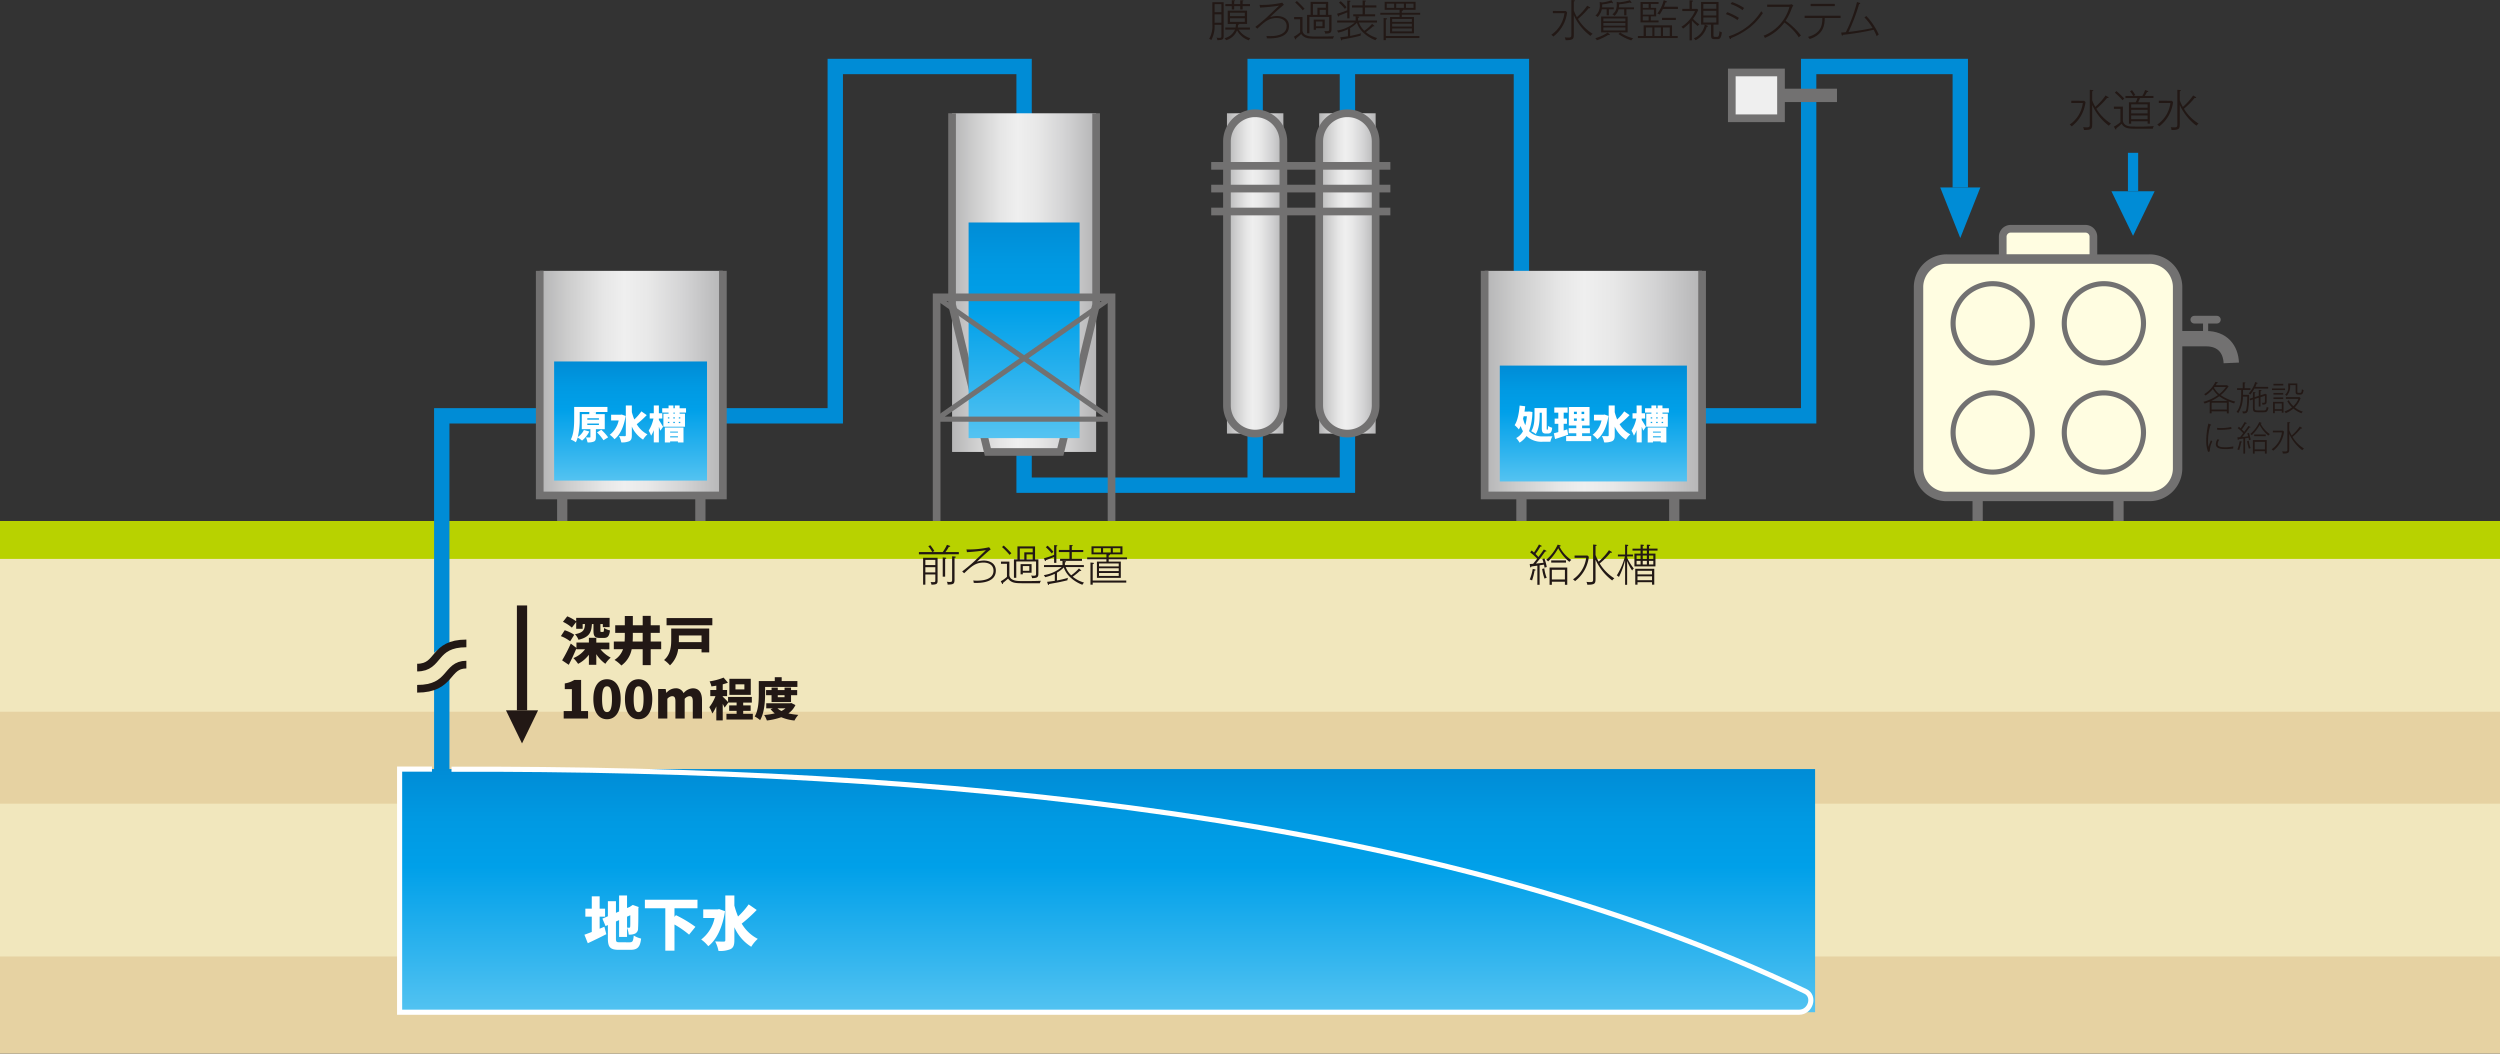 <svg xmlns="http://www.w3.org/2000/svg" xmlns:xlink="http://www.w3.org/1999/xlink" viewBox="0 0 840 354"><rect x="0" y="0" width="840" height="354" fill="#333333" stroke="none"/><defs><style>.cls-1,.cls-10,.cls-15,.cls-24,.cls-27,.cls-28,.cls-29,.cls-39,.cls-40,.cls-5,.cls-6,.cls-7,.cls-9{fill:none;}.cls-2{fill:#b8d200;}.cls-3{fill:#e6d2a2;}.cls-4{fill:#f1e7bd;}.cls-15,.cls-39,.cls-40,.cls-5,.cls-6,.cls-7,.cls-9{stroke:#727171;}.cls-10,.cls-15,.cls-24,.cls-27,.cls-28,.cls-29,.cls-39,.cls-5,.cls-6,.cls-7,.cls-9{stroke-miterlimit:10;}.cls-10,.cls-5{stroke-width:5.16px;}.cls-6{stroke-linecap:round;}.cls-27,.cls-6,.cls-9{stroke-width:2.58px;}.cls-24,.cls-40,.cls-7{stroke-width:1.72px;}.cls-8{fill:#fffde1;}.cls-10,.cls-29{stroke:#008cd6;}.cls-11{clip-path:url(#clip-path);}.cls-12{fill:url(#名称未設定グラデーション);}.cls-13{clip-path:url(#clip-path-2);}.cls-14{fill:url(#名称未設定グラデーション_2);}.cls-15{stroke-width:3.162px;}.cls-16{clip-path:url(#clip-path-3);}.cls-17{fill:url(#名称未設定グラデーション-2);}.cls-18{clip-path:url(#clip-path-4);}.cls-19{fill:url(#名称未設定グラデーション_2-2);}.cls-20{fill:#008cd6;}.cls-21{fill:#727171;}.cls-22{clip-path:url(#clip-path-5);}.cls-23{fill:url(#名称未設定グラデーション_2-3);}.cls-24{stroke:#fff;}.cls-25{fill:#221815;}.cls-26{fill:#fff;}.cls-27,.cls-28{stroke:#221815;}.cls-28,.cls-29,.cls-39{stroke-width:3.44px;}.cls-30{clip-path:url(#clip-path-6);}.cls-31{fill:url(#名称未設定グラデーション-3);}.cls-32{clip-path:url(#clip-path-7);}.cls-33{fill:url(#名称未設定グラデーション_2-4);}.cls-34{clip-path:url(#clip-path-8);}.cls-35{fill:url(#名称未設定グラデーション-4);}.cls-36{clip-path:url(#clip-path-9);}.cls-37{fill:url(#名称未設定グラデーション-5);}.cls-38{fill:#efefef;}.cls-40{stroke-linejoin:round;}</style><clipPath id="clip-path"><path class="cls-1" d="M181.351 91.008h61.536v75.466h-61.536z"/></clipPath><linearGradient id="名称未設定グラデーション" x1="714.381" y1="-597.983" x2="715.648" y2="-597.983" gradientTransform="matrix(48.576 0 0 -48.576 -34520.212 -28918.702)" gradientUnits="userSpaceOnUse"><stop offset="0" stop-color="#b5b5b6"/><stop offset=".148" stop-color="#cdcdcd"/><stop offset=".339" stop-color="#e6e6e6"/><stop offset=".456" stop-color="#efefef"/><stop offset=".587" stop-color="#e8e8e8"/><stop offset=".783" stop-color="#d3d3d4"/><stop offset="1" stop-color="#b5b5b6"/></linearGradient><clipPath id="clip-path-2"><path class="cls-1" d="M186.185 121.454h51.37v40.029h-51.37z"/></clipPath><linearGradient id="名称未設定グラデーション_2" x1="772.805" y1="-607.017" x2="774.071" y2="-607.017" gradientTransform="matrix(0 31.612 31.612 0 19400.653 -24308.143)" gradientUnits="userSpaceOnUse"><stop offset="0" stop-color="#008cd6"/><stop offset=".198" stop-color="#0099e2"/><stop offset=".4" stop-color="#00a0e9"/><stop offset=".755" stop-color="#30b4ee"/><stop offset="1" stop-color="#54c3f1"/></linearGradient><clipPath id="clip-path-3"><path class="cls-1" d="M319.895 38.061v64.305l12.017 49.488h24.368l12.017-49.491v-64.302h-48.402z"/></clipPath><linearGradient id="名称未設定グラデーション-2" x1="709.278" y1="-604.306" x2="710.545" y2="-604.306" gradientTransform="matrix(38.207 0 0 -38.207 -26779.631 -22993.863)" xlink:href="#名称未設定グラデーション"/><clipPath id="clip-path-4"><path class="cls-1" d="M325.447 74.757v26.211l10.516 46.236h16.262l10.517-46.236v-26.211h-37.295z"/></clipPath><linearGradient id="名称未設定グラデーション_2-2" x1="756.164" y1="-591.756" x2="757.43" y2="-591.756" gradientTransform="matrix(0 57.214 57.214 0 34200.92 -43188.535)" xlink:href="#名称未設定グラデーション_2"/><clipPath id="clip-path-5"><path class="cls-1" d="M134.267 258.417v81.683h470.064c3.82 0 5.54-5.5 2.042-7.034-128.141-56.166-287.138-74.657-465.839-74.657q-3.129 0-6.267.008"/></clipPath><linearGradient id="名称未設定グラデーション_2-3" x1="754.48" y1="-589.645" x2="755.746" y2="-589.645" gradientTransform="matrix(0 64.517 64.517 0 38414.2 -48418.387)" xlink:href="#名称未設定グラデーション_2"/><clipPath id="clip-path-6"><path class="cls-1" d="M498.838 91.008h73.06v75.466h-73.06z"/></clipPath><linearGradient id="名称未設定グラデーション-3" x1="718.951" y1="-594.2" x2="720.217" y2="-594.2" gradientTransform="matrix(57.673 0 0 -57.673 -40964.997 -34140.391)" xlink:href="#名称未設定グラデーション"/><clipPath id="clip-path-7"><path class="cls-1" d="M503.931 122.839h62.877v38.931h-62.877z"/></clipPath><linearGradient id="名称未設定グラデーション_2-4" x1="773.852" y1="-605.732" x2="775.118" y2="-605.732" gradientTransform="matrix(0 30.745 30.745 0 19158.647 -23669.306)" xlink:href="#名称未設定グラデーション_2"/><clipPath id="clip-path-8"><path class="cls-1" d="M412.256 47.536v88.664a9.48 9.48 0 0 0 18.959 0v-88.664a9.48 9.48 0 0 0-18.959 0"/></clipPath><linearGradient id="名称未設定グラデーション-4" x1="669.08" y1="-651.325" x2="670.347" y2="-651.325" gradientTransform="matrix(14.966 0 0 -14.966 -9601.2 -9655.852)" xlink:href="#名称未設定グラデーション"/><clipPath id="clip-path-9"><path class="cls-1" d="M443.257 47.536v88.664a9.48 9.48 0 0 0 18.959 0v-88.664a9.48 9.48 0 0 0-18.959 0"/></clipPath><linearGradient id="名称未設定グラデーション-5" x1="669.517" y1="-651.325" x2="670.783" y2="-651.325" gradientTransform="matrix(14.966 0 0 -14.966 -9576.727 -9655.852)" xlink:href="#名称未設定グラデーション"/></defs><title>system_flow</title><g id="レイヤー_1-2"><path class="cls-2" d="M0 175.053h840v158.07h-840z"/><path class="cls-3" d="M0 208.614h840v145.386h-840z"/><path class="cls-4" d="M0 270.042h840v51.341h-840zM0 187.794h840v51.347h-840z"/><path class="cls-5" d="M731.674 113.787h9.526c5.624 0 8.314 3.592 8.511 8.15"/><path class="cls-6" d="M744.873 107.41h-7.584"/><path class="cls-7" d="M741.082 107.41v4.396"/><path class="cls-8" d="M700.708 76.867h-25.114a2.675 2.675 0 0 0-2.678 2.674v7.3h30.466v-7.3a2.674 2.674 0 0 0-2.674-2.674"/><path class="cls-9" d="M700.708 76.867h-25.114a2.675 2.675 0 0 0-2.678 2.674v7.3h30.466v-7.3a2.674 2.674 0 0 0-2.674-2.674z"/><path class="cls-10" d="M452.735 145.681v17.339h-108.64v-140.681h-63.446v117.376h-132.218v160.4"/><path class="cls-12" d="M181.351 91.008h61.536v75.466h-61.536z"/><path class="cls-9" d="M242.887 91.008v75.468h-61.536v-75.468"/><path class="cls-14" d="M186.185 121.454h51.37v40.029h-51.37z"/><path class="cls-8" d="M722.228 166.808h-68.157a9.446 9.446 0 0 1-9.448-9.443v-60.875a9.444 9.444 0 0 1 9.448-9.441h68.157a9.443 9.443 0 0 1 9.446 9.441v60.875a9.445 9.445 0 0 1-9.446 9.443"/><path class="cls-15" d="M722.228 166.808h-68.157a9.446 9.446 0 0 1-9.448-9.443v-60.875a9.444 9.444 0 0 1 9.448-9.441h68.157a9.443 9.443 0 0 1 9.446 9.441v60.875a9.445 9.445 0 0 1-9.446 9.443z"/><path class="cls-17" d="M319.895 38.061h48.402v113.793h-48.402z"/><path class="cls-9" d="M368.297 38.062v64.3l-12.017 49.491h-24.369l-12.017-49.487v-64.304"/><path class="cls-19" d="M325.447 74.757h37.295v72.447h-37.295z"/><path class="cls-10" d="M421.733 145.681v17.339M452.735 22.339v15.877M421.733 38.216v-15.877h89.464v74.535M571.899 139.716h35.806v-117.377h50.947v40.653"/><path class="cls-20" d="M658.653 79.983l-6.741-16.991h13.481l-6.74 16.991z"/><path class="cls-8" d="M682.847 108.635a13.305 13.305 0 1 0-13.3 13.3 13.3 13.3 0 0 0 13.3-13.3"/><path class="cls-7" d="M682.847 108.635a13.305 13.305 0 1 0-13.3 13.3 13.3 13.3 0 0 0 13.3-13.3z"/><path class="cls-8" d="M682.847 145.326a13.305 13.305 0 1 0-13.3 13.3 13.3 13.3 0 0 0 13.3-13.3"/><path class="cls-7" d="M682.847 145.326a13.305 13.305 0 1 0-13.3 13.3 13.3 13.3 0 0 0 13.3-13.3z"/><path class="cls-8" d="M720.211 108.635a13.307 13.307 0 1 0-13.309 13.3 13.3 13.3 0 0 0 13.309-13.3"/><path class="cls-7" d="M720.211 108.635a13.307 13.307 0 1 0-13.309 13.3 13.3 13.3 0 0 0 13.309-13.3z"/><path class="cls-8" d="M720.211 145.326a13.307 13.307 0 1 0-13.309 13.3 13.305 13.305 0 0 0 13.309-13.3"/><path class="cls-7" d="M720.211 145.326a13.307 13.307 0 1 0-13.309 13.3 13.305 13.305 0 0 0 13.309-13.3z"/><path class="cls-21" d="M595.062 29.804h22.165v4.483h-22.165z"/><path class="cls-23" d="M134.267 258.409h475.604v81.695h-475.604z"/><path class="cls-24" d="M151.7 258.459c163.816-.476 331.8 15.613 454.894 74.632 3.426 1.643 1.732 7.013-2.071 7.013h-470.256v-81.687q5.441-.01 10.872 0"/><path class="cls-25" d="M191.576 215.483a11.832 11.832 0 0 0-3.122-1.743l1.292-1.985a12.986 12.986 0 0 1 3.2 1.531zm10.191 2.68a11.122 11.122 0 0 0 3.428 2.8 9.461 9.461 0 0 0-1.791 2.071 11.656 11.656 0 0 1-3.049-3.239v3.587h-2.489v-3.395a10.36 10.36 0 0 1-3.625 3.066 12.131 12.131 0 0 0-1.585-1.935 9.256 9.256 0 0 0 3.92-2.959h-2.895v-.3c-.783 1.865-1.673 3.78-2.577 5.521l-2.231-1.5a52.38 52.38 0 0 0 2.91-5.642l1.9 1.464v-1.8h4.185v-1.602h2.489v1.619h4.392v2.247zm-9.618-7.28a12.63 12.63 0 0 0-3-1.951l1.448-1.845a13.473 13.473 0 0 1 3 1.671v-1.15h11.235v3.1h-2.284v-1.026h-.814v2.127c0 .468.034.521.294.521h.558c.263 0 .332-.173.383-1.324a6.294 6.294 0 0 0 1.986.818c-.227 1.988-.8 2.526-2.106 2.526h-1.239c-1.829 0-2.2-.645-2.2-2.507v-2.161h-.522c-.174 2.751-.8 4.408-4.517 5.276a5.664 5.664 0 0 0-1.18-1.863c2.908-.556 3.256-1.531 3.361-3.413h-.781v1.585h-2.171v-2.282zM222.159 218.126h-3.519v5.349h-2.7v-5.349h-3.692a8.8 8.8 0 0 1-3.466 5.485 11.041 11.041 0 0 0-2.317-1.878 6.966 6.966 0 0 0 2.877-3.607h-3.1v-2.575h3.625c.051-.661.068-1.326.068-1.984v-.925h-3.222v-2.542h3.222v-3.116h2.7v3.116h3.307v-3.169h2.7v3.169h3.048v2.544h-3.05v2.909h3.519zm-6.222-2.575v-2.909h-3.307v.939c0 .644-.019 1.309-.054 1.97zM238.3 219.209h-2.581v-1.117h-7.855a9.1 9.1 0 0 1-2.753 5.47 9.719 9.719 0 0 0-1.989-1.794c2.215-1.883 2.407-4.669 2.407-6.794v-3.795h12.771zm1.044-9.128h-15.38v-2.418h15.382zm-11.238 3.432v1.5c0 .242 0 .489-.015.747h7.628v-2.245zM189.4 238.912h2.751v-7.364h-2.385v-1.916a8.742 8.742 0 0 0 3.206-1.169h2.283v10.449h2.332v2.506h-8.187zM199.367 234.874c0-4.458 1.847-6.653 4.583-6.653s4.6 2.228 4.6 6.653c0 4.458-1.866 6.789-4.6 6.789s-4.583-2.331-4.583-6.789m6.257 0c0-3.537-.749-4.265-1.674-4.265s-1.654.728-1.654 4.265.731 4.387 1.654 4.387 1.674-.835 1.674-4.387M209.984 234.874c0-4.458 1.847-6.653 4.582-6.653s4.6 2.228 4.6 6.653c0 4.458-1.865 6.789-4.6 6.789s-4.582-2.331-4.582-6.789m6.253 0c0-3.537-.748-4.265-1.671-4.265s-1.656.728-1.656 4.265.731 4.387 1.656 4.387 1.671-.835 1.671-4.387"/><path class="cls-25" d="M221.137 231.514h2.531l.208 1.251h.067a4.087 4.087 0 0 1 3.015-1.495 2.709 2.709 0 0 1 2.716 1.636 4.332 4.332 0 0 1 3.1-1.636c2.159 0 3.1 1.546 3.1 4.021v6.128h-3.1v-5.747c0-1.355-.349-1.757-1.132-1.757a2.385 2.385 0 0 0-1.59.891v6.613h-3.112v-5.747c0-1.355-.348-1.757-1.132-1.757a2.378 2.378 0 0 0-1.585.891v6.613h-3.086zM252.948 239.83v1.926h-8.864v-1.926h3.416v-.978h-2.5v-1.842h2.5v-.949h-2.8l-1.227 1.7c-.15-.338-.38-.8-.637-1.251v5.534h-2.153v-4.71a12.035 12.035 0 0 1-1.343 2.407 11.9 11.9 0 0 0-1.007-2.135 13.852 13.852 0 0 0 2.062-3.705h-1.741v-2.06h2.029v-1.451c-.563.092-1.114.186-1.646.247a7.037 7.037 0 0 0-.611-1.692 21.131 21.131 0 0 0 4.7-1.269l1.465 1.711c-.548.211-1.144.38-1.755.547v1.907h1.464v2.06h-1.467v.184a22.184 22.184 0 0 1 1.8 1.829v-1.739h7.982v1.89h-2.9v.949h2.5v1.842h-2.5v.978zm-.687-6.344h-7.185v-5.4h7.185zm-2.15-3.556h-2.993v1.709h2.993zM257.076 233.087c0 2.549-.247 6.466-1.679 8.879a8.807 8.807 0 0 0-1.82-1.222c1.288-2.166 1.374-5.4 1.374-7.657v-4.24h5.375v-1.3h2.32v1.3h5.277v1.969h-10.847zm10.19 3.814a7.276 7.276 0 0 1-2.363 2.807 22.58 22.58 0 0 0 3.345.489 8.314 8.314 0 0 0-1.3 1.9 15.621 15.621 0 0 1-4.443-1.112 22.253 22.253 0 0 1-4.837 1.1 7.646 7.646 0 0 0-.915-1.844 22.214 22.214 0 0 0 3.571-.548 8.247 8.247 0 0 1-1.406-1.419l.78-.275h-2.244v-1.707h8.046l.385-.077zm-8.026-1.007v-2.317h-1.84v-1.725h1.844v-.823h2.092v.823h2.275v-.823h2.18v.823h2.061v1.725h-2.061v2.317zm1.984 2.106a5.869 5.869 0 0 0 1.346.885 6.5 6.5 0 0 0 1.358-.885zm.108-3.751h2.275v-.672h-2.275z"/><path class="cls-26" d="M200.22 144.207v2.648c0 .809-.132 1.269-.693 1.517a5.086 5.086 0 0 1-2.124.275 7.223 7.223 0 0 0-.513-1.673c.453.015 1.085.015 1.251.015.189 0 .238-.042.238-.185v-2.6h-2.9v-5.064h2.512l.036-.706h-3.241v2.234a24.992 24.992 0 0 1-.652 6.178 5.912 5.912 0 0 0 2.052-2.365l1.829.5a9.226 9.226 0 0 1-2.445 3.054 14 14 0 0 0-1.474-1.041 8.132 8.132 0 0 1-.617 1.617 7.521 7.521 0 0 0-1.684-.927c1.045-1.984 1.124-4.951 1.124-7.011v-3.946h11.181v1.712h-4.819l1.042.064-.182.642h3.059v5.067zm-2.887-3.191h3.906v-.482h-3.906zm0 1.792h3.906v-.5h-3.906zm4.7 1.594a15.994 15.994 0 0 1 2.3 2.533l-1.57.991a14.428 14.428 0 0 0-2.18-2.638zM210.209 139.754c-.563 3.642-1.907 6.423-3.75 7.831a7.5 7.5 0 0 0-1.581-1.5 8.14 8.14 0 0 0 2.994-4.817h-2.536v-1.921h3.229l.335-.063zm7.095-.276a32.978 32.978 0 0 1-3.357 3.054 8.817 8.817 0 0 0 3.594 3.409 7.778 7.778 0 0 0-1.464 1.778 9.9 9.9 0 0 1-3.778-4.378v2.9c0 1.083-.208 1.645-.823 1.986a6.012 6.012 0 0 1-2.73.418 7.5 7.5 0 0 0-.748-2.128c.817.037 1.636.037 1.923.037.261 0 .353-.09.353-.328v-10h2.026v2.256a19.708 19.708 0 0 0 .822 2.456 17.574 17.574 0 0 0 2.382-2.718zM221.374 141.1c.366.537 1.229 1.973 1.426 2.3l-.9 1.319c-.117-.352-.316-.823-.524-1.3v5.223h-1.708v-4.143a8.524 8.524 0 0 1-.9 1.9 10.359 10.359 0 0 0-.811-1.706 12.31 12.31 0 0 0 1.608-4.076h-1.266v-1.75h1.373v-2.636h1.708v2.636h1.162v1.75h-1.162zm6.979-2.467v.35h1.8v4.391h-7.253v-4.391h1.738v-.35h-2.138v-1.448h2.139v-.953h1.635v.953h.447v-.953h1.631v.953h2.153v1.448zm-4.966 5.015h6.271v5.027h-1.866v-.366h-2.63v.366h-1.775zm1.02-3.042h.494v-.392h-.494zm0 1.539h.494v-.393h-.494zm.755 3.213h2.63v-.342h-2.63zm2.63 1.229h-2.63v.377h2.63zm-1.559-5.981h.514v-.392h-.514zm0 1.539h.514v-.393h-.514zm.489-3.512h-.447v.349h.447zm1.854 1.581h-.5v.392h.5zm0 1.538h-.5v.393h.5zM203.076 311.378l.645 2.512c-2.083 1.075-4.358 2.173-6.221 3.037l-1.137-2.862c.687-.236 1.529-.567 2.472-.922v-5.136h-2.157v-2.686h2.157v-4.159h2.649v4.159h1.825v2.686h-1.825v4.038zm8.472 5.238c1.016 0 1.214-.395 1.388-2.278a8.085 8.085 0 0 0 2.475 1.02c-.334 2.822-1.159 3.783-3.591 3.783h-3.843c-2.925 0-3.729-.82-3.729-3.862v-4.468l-.782.352-1.063-2.51 1.845-.785v-5.058h2.71v3.9l1.056-.451v-5.391h2.671v4.232l.978-.409h-.02l.451-.3.514-.332 1.981.7-.1.455c0 3.783-.037 5.819-.1 6.646a1.87 1.87 0 0 1-.977 1.824 4.754 4.754 0 0 1-2.159.352 8.862 8.862 0 0 0-.568-2.315v3.079h-2.671v-5.644l-1.056.467v5.647c0 1.2.135 1.337 1.293 1.337zm-.863-8.609v3.686c.252.017.568.017.727.017.192 0 .292-.056.328-.351.04-.237.04-1.335.04-3.844zM226.624 305.182v2.882l.492-.569a41.877 41.877 0 0 1 6.548 3.923l-2.134 2.626a31.9 31.9 0 0 0-4.906-3.41v8.8h-3.08v-14.252h-6.866v-2.882h17.676v2.879zM243.606 306.163c-.847 5.47-2.865 9.647-5.63 11.762a11.294 11.294 0 0 0-2.373-2.253 12.22 12.22 0 0 0 4.491-7.235h-3.807v-2.884h4.851l.5-.094zm10.651-.413a49.712 49.712 0 0 1-5.041 4.589 13.284 13.284 0 0 0 5.4 5.119 11.64 11.64 0 0 0-2.2 2.662 14.813 14.813 0 0 1-5.666-6.566v4.353c0 1.628-.317 2.469-1.239 2.978a9.03 9.03 0 0 1-4.1.63 11.58 11.58 0 0 0-1.116-3.2c1.214.059 2.451.059 2.879.059.393 0 .53-.139.53-.49v-15.014h3.044v3.389a27.17 27.17 0 0 0 1.234 3.687 26.481 26.481 0 0 0 3.569-4.079z"/><path class="cls-4" d="M140.163 232.732v-8.714c1.4 0 1.664-.271 3.04-1.91 2.075-2.474 5.216-6.212 13.5-6.212v8.71c-4.217 0-5.2 1.165-6.824 3.1-1.676 2-4.213 5.027-9.716 5.027"/><path class="cls-27" d="M140.163 224.312c7.693 0 5.148-8.125 16.54-8.125M156.7 223.309c-6.975 0-4.881 8.122-16.541 8.122"/><path class="cls-28" d="M175.399 203.432v35.242"/><path class="cls-25" d="M175.399 249.795l-5.39-11.121h10.784l-5.394 11.121z"/><path class="cls-29" d="M716.702 51.348v12.912"/><path class="cls-20" d="M716.702 79.24l-7.262-14.979h14.52l-7.258 14.979z"/><path class="cls-31" d="M498.838 91.008h73.06v75.466h-73.06z"/><path class="cls-9" d="M571.899 91.008v75.468h-73.061v-75.468"/><path class="cls-33" d="M503.931 122.839h62.876v38.931h-62.876z"/><path class="cls-26" d="M514.89 138.419a19.81 19.81 0 0 1-1.135 6.44 6.1 6.1 0 0 0 4.779 1.764c.615 0 2.364 0 3.07-.03a6.9 6.9 0 0 0-.677 1.829h-2.484a7.293 7.293 0 0 1-5.54-1.917 7.433 7.433 0 0 1-2.336 2.23 7.39 7.39 0 0 0-1.138-1.549 5.4 5.4 0 0 0 2.284-2.3 11.576 11.576 0 0 1-.785-1.749 7.564 7.564 0 0 1-.6 1.15 11.334 11.334 0 0 0-1.41-1.437c.992-1.5 1.466-4.022 1.675-6.582l1.88.234c-.071.6-.143 1.2-.233 1.789h1.186l.328-.035zm-2.939 1.451l-.2.811a12.614 12.614 0 0 0 .746 2.2 17.759 17.759 0 0 0 .535-3.015zm5.381-.4c0 1.851-.2 4.618-1.317 6.368a7.691 7.691 0 0 0-1.528-.952c1.031-1.578 1.108-3.866 1.108-5.434v-2.352h4.1v6.726c0 .485.016.536.119.536h.144c.129 0 .168-.261.2-1.251a4.59 4.59 0 0 0 1.373.6c-.12 1.452-.5 1.959-1.415 1.959h-.664c-1.15 0-1.41-.456-1.41-1.842v-5.142h-.708zM526.906 146.072c-1.478.511-3.1 1.032-4.4 1.449l-.417-1.931c.43-.106.939-.248 1.5-.407v-2.794h-1.225v-1.739h1.225v-2h-1.345v-1.75h4.483v1.75h-1.334v2h1.1v1.739h-1.1v2.258c.4-.127.8-.245 1.191-.377zm7.735.446v1.71h-8.418v-1.71h3.413v-.942h-2.547v-1.7h2.547v-.889h-2.509v-6.242h6.963v6.242h-2.507v.889h2.624v1.7h-2.624v.942zm-5.8-7.392h.982v-.784h-.982zm0 2.271h.982v-.797h-.982zm3.452-3.055h-.89v.784h.89zm0 2.26h-.89v.795h.89zM540.446 139.754c-.56 3.642-1.9 6.423-3.75 7.831a7.416 7.416 0 0 0-1.578-1.5 8.14 8.14 0 0 0 2.994-4.817h-2.538v-1.921h3.226l.338-.063zm7.1-.276a33.191 33.191 0 0 1-3.357 3.054 8.835 8.835 0 0 0 3.594 3.409 7.9 7.9 0 0 0-1.467 1.778 9.869 9.869 0 0 1-3.771-4.378v2.9c0 1.083-.211 1.645-.826 1.986a6.012 6.012 0 0 1-2.73.418 7.556 7.556 0 0 0-.746-2.128c.81.037 1.634.037 1.923.037.26 0 .352-.09.352-.328v-10h2.027v2.256a18.474 18.474 0 0 0 .821 2.456 17.377 17.377 0 0 0 2.377-2.718zM551.612 141.1c.366.537 1.226 1.973 1.425 2.3l-.9 1.319c-.116-.352-.315-.823-.524-1.3v5.223h-1.713v-4.143a8.659 8.659 0 0 1-.9 1.9 10.446 10.446 0 0 0-.812-1.706 12.183 12.183 0 0 0 1.608-4.076h-1.266v-1.75h1.37v-2.636h1.708v2.636h1.166v1.75h-1.166zm6.979-2.467v.35h1.8v4.391h-7.25v-4.391h1.735v-.35h-2.143v-1.448h2.143v-.953h1.636v.953h.443v-.953h1.633v.953h2.157v1.448zm-4.965 5.015h6.27v5.027h-1.866v-.366h-2.63v.366h-1.776zm1.019-3.042h.5v-.392h-.5zm0 1.539h.5v-.393h-.5zm.757 3.213h2.628v-.342h-2.63zm2.628 1.229h-2.63v.377h2.628zm-1.556-5.981h.509v-.392h-.509zm0 1.539h.509v-.393h-.509zm.484-3.512h-.445v.349h.445zm1.856 1.581h-.5v.392h.5zm0 1.538h-.5v.393h.5z"/><path class="cls-35" d="M412.256 38.061h18.959v107.62h-18.959z"/><path class="cls-9" d="M421.733 145.681a9.477 9.477 0 0 1-9.477-9.476v-88.669a9.479 9.479 0 0 1 18.958 0v88.669a9.482 9.482 0 0 1-9.481 9.476z"/><path class="cls-37" d="M443.257 38.061h18.959v107.62h-18.959z"/><path class="cls-9" d="M452.735 145.681a9.479 9.479 0 0 1-9.477-9.476v-88.669a9.479 9.479 0 0 1 18.958 0v88.669a9.48 9.48 0 0 1-9.481 9.476z"/><path class="cls-38" d="M406.967 55.726h60.197"/><path class="cls-9" d="M406.967 55.726h60.197"/><path class="cls-38" d="M406.967 63.362h60.197"/><path class="cls-9" d="M406.967 63.362h60.197"/><path class="cls-38" d="M406.967 71.067h60.197"/><path class="cls-9" d="M406.967 71.067h60.197"/><path class="cls-38" d="M581.885 24.347h16.529v15.391h-16.529z"/><path class="cls-9" d="M581.885 24.347h16.529v15.391h-16.529zM373.477 175.053v-75.149h-58.767v75.149"/><path class="cls-39" d="M188.909 166.475v8.578M235.326 175.053v-8.577M511.197 166.475v8.578M562.552 175.053v-8.577M664.484 167.146v7.907M711.818 175.053v-7.906"/><path class="cls-40" d="M314.71 99.904l58.767 40.937h-58.767l58.767-40.937"/><path class="cls-25" d="M420 2.068v-.7h-2.476v-.931c.174-.044.262-.058.262-.175 0-.087-.029-.116-.262-.131l-.814-.031v1.269h-2.025v-.947c.247-.058.306-.116.306-.189 0-.1-.073-.1-.292-.116l-.83-.059v1.311h-2.156v.7h2.156v1.12h.816v-1.121h2.025v1.121h.816v-1.121zm-9.615 5.577h-2.285v-2.84h2.287zm0-3.538h-2.285v-2.724h2.287zm.758 7.936v-11.3h-3.8v7.31a8.776 8.776 0 0 1-1.063 5.024 1.82 1.82 0 0 1 .714.393 9.68 9.68 0 0 0 1.106-5.126h2.287v3.786c0 .393 0 .6-.757.6a4.575 4.575 0 0 1-.9-.087 1.4 1.4 0 0 1 .277.844c1.993.013 2.138-.381 2.138-1.444zm7.109-4.689h-4.982v-1.223h4.982zm0-1.922h-4.982v-1.151h4.982zm1.879 7.412a6.92 6.92 0 0 1-3.948-2.9h3.8v-.7h-4.08a7.412 7.412 0 0 0 .1-.947c.117-.014.408-.043.379-.247h2.637v-4.468h-6.512v4.471h2.768a9.351 9.351 0 0 1-.117 1.194h-3.458v.7h3.264a5.119 5.119 0 0 1-3.526 2.883 1.733 1.733 0 0 1 .51.684 5.568 5.568 0 0 0 3.7-3.32 6.946 6.946 0 0 0 3.992 3.364 1.474 1.474 0 0 1 .493-.714zM433.1 8.766c0-2.839-2.666-3.393-4.007-3.393a7.465 7.465 0 0 0-2.345.394c.641-.627 2.826-2.724 4.633-4.151l-.544-.716a30.991 30.991 0 0 1-7.62.742l.175.918c.335-.015 3.788-.219 6.381-.67-.16.146-.524.495-3.861 3.684-1.427 1.354-3.481 2.971-4.122 3.466l.655.6c2.477-2.315 3.817-3.582 6.512-3.582 1.5 0 3.351.641 3.351 2.723 0 3.349-4.575 3.349-5.638 3.349-.554 0-.845-.029-1.18-.044a1.9 1.9 0 0 1 .175.787c2.345.116 7.435-.073 7.435-4.107zM448.253 12.174c-1.719.1-4.429.1-6.308.1-2.011 0-2.826-.175-3.628-.728a1.785 1.785 0 0 1-.67-1.6v-4.223h-2.826v.757h2.01v4.383a11.389 11.389 0 0 1-2.083 1.471l.408.743c.029.058.131.2.2.2.189 0 .16-.277.146-.394a19.3 19.3 0 0 0 1.7-1.456c1.02 1.413 2.346 1.573 4.575 1.573h6.123a2.127 2.127 0 0 1 .353-.826zm-9.921-9.232a31.33 31.33 0 0 0-2.593-2.607l-.568.51a23.617 23.617 0 0 1 2.564 2.635 2.892 2.892 0 0 1 .597-.538zm6.017 5.883h-2.186v-1.6h2.186zm.757.64v-2.883h-3.7v3.437h.757v-.554zm.379-6.858h-2.826v2.393h-1.515v-3.675h4.341zm0 2.388h-2.069v-1.689h2.069zm1.908 4.82v-4.815h-1.121v-4.374h-5.915v4.374h-1.18v6.174h.787v-5.48h6.643v4.077c0 .481-.015.7-.743.7a5.292 5.292 0 0 1-.918-.073 1.881 1.881 0 0 1 .306.889c1.748-.001 2.141-.322 2.141-1.472zM453.77.393c0-.145-.16-.145-.335-.16l-.758-.044v3.277a30.181 30.181 0 0 1-3.438 1.15l.321.743c.029.073.072.2.174.2.161 0 .175-.19.19-.306.422-.16 2.3-.888 2.753-1.092v2h.758v-5.506c.218-.102.335-.155.335-.262zm8.959 12.392a10.947 10.947 0 0 1-3.8-1.98 23.888 23.888 0 0 0 2.433-1.98 1.463 1.463 0 0 0 .262.043c.073 0 .175 0 .175-.116 0-.073-.073-.131-.189-.233l-.583-.5a14.429 14.429 0 0 1-2.608 2.315 7.254 7.254 0 0 1-1.835-2.767h6.089v-.679h-6.366v-.874c.2-.044.393-.087.393-.247s-.32-.19-.466-.2l-.67-.073h6.483v-.7h-3.424v-2.275h3.846v-.7h-3.846v-1.236c.219-.088.321-.146.321-.248 0-.117-.117-.131-.321-.146l-.787-.043v1.674h-3.569v.7h3.569v2.271h-3.146v.7h.8v1.4h-6.206v.684h5.929a12.06 12.06 0 0 1-5.987 2.694 5.761 5.761 0 0 1 .451.7 16.336 16.336 0 0 0 3.234-1.136v2.359c-1.558.219-1.733.248-2.593.335l.262.8c.044.117.088.262.19.262s.145-.073.218-.32c.525-.1 3.045-.539 3.6-.67 1.923-.422 2.229-.51 2.578-.6a1.594 1.594 0 0 1 .2-.815 36.535 36.535 0 0 1-3.729.888v-2.621a9.847 9.847 0 0 0 2.287-1.777 8.078 8.078 0 0 0 2.243 3.379 12.131 12.131 0 0 0 4.007 2.46 3.773 3.773 0 0 1 .555-.728zm-10.285-10.353a18.022 18.022 0 0 0-1.967-2.053l-.577.521a17.431 17.431 0 0 1 2.01 2.111 2.683 2.683 0 0 1 .534-.579zM476.922 12.785v-.7h-11.276v-5.5c.233-.044.393-.131.393-.277 0-.116-.087-.174-.291-.189l-.86-.087v7.455h.758v-.7zm-2.535-2.228h-6.629v-1h6.629zm0-3.218h-6.629v-.975h6.629zm0 1.573h-6.629v-.932h6.629zm-5.959-6.262h-2.491v-1.412h2.491zm6.512 0h-2.534v-1.412h2.534zm-3.234 0h-2.578v-1.412h2.578zm5.463 2.3v-.64h-6.162v-.626c.2-.058.437-.116.437-.291a.2.2 0 0 0-.044-.1h4.24v-2.693h-10.4v2.691h5.011v1.019h-6.468v.641h6.468v.772h-3.19v5.477h8.027v-5.477h-4.079v-.772zM521.761 3.684v.757h3.89a10.3 10.3 0 0 1-4.429 7.252 2.562 2.562 0 0 1 .685.6 12.017 12.017 0 0 0 4.647-8.169l-.437-.437zm7.039 1.384a17.941 17.941 0 0 0 5.594 7 3.987 3.987 0 0 1 .728-.714 14.958 14.958 0 0 1-4.922-4.99 25.448 25.448 0 0 0 3.584-3.612c.277.029.525.044.525-.145 0-.088-.059-.146-.233-.248l-.773-.451a19.907 19.907 0 0 1-3.467 3.844 16.018 16.018 0 0 1-1.036-2.228v-3.024c.116-.029.379-.073.379-.233s-.234-.175-.379-.189l-.818-.078v11.475c0 .859 0 1.15-1 1.15a7.469 7.469 0 0 1-1.238-.087 2.725 2.725 0 0 1 .291.975c2.71 0 2.768-.466 2.768-2.184zM548.732 12.844a12.869 12.869 0 0 1-4.342-1.923l-.6.5a16.132 16.132 0 0 0 4.327 2.155c.061-.106.513-.616.615-.732zm-6.5-9.728v-.64h-3.932a8.594 8.594 0 0 0 .043-.991 17.723 17.723 0 0 0 3.1-.568c.248.146.277.175.379.175a.115.115 0 0 0 .131-.116.743.743 0 0 0-.1-.248l-.393-.641a13.869 13.869 0 0 1-3.16.743l-.8-.16c.015.262.03.437.03.961a4.312 4.312 0 0 1-1.486 3.64 1.842 1.842 0 0 1 .772.452 5.446 5.446 0 0 0 1.4-2.607h1.617v2.039h.758v-2.039zm6.8 0v-.64h-5.07a8.17 8.17 0 0 0 .073-1.034 22.429 22.429 0 0 0 3.613-.583.779.779 0 0 0 .378.16c.131 0 .161-.058.161-.1a.582.582 0 0 0-.117-.247l-.408-.6a18.113 18.113 0 0 1-3.686.713l-.772-.16c.088 1.82.015 3.014-1.428 4.194a7.185 7.185 0 0 1 .714.51 4.411 4.411 0 0 0 1.341-2.214h1.893v2.04h.758v-2.039zm-8.144 8.5c0-.072-.117-.189-.175-.233l-.583-.422a14.732 14.732 0 0 1-4.122 1.879 2.022 2.022 0 0 1 .539.7 19.4 19.4 0 0 0 3.8-1.792.864.864 0 0 0 .262.044c.091.008.285-.011.285-.172zm5.244-4.47h-7.4v-.946h7.4zm0 3.1h-7.4v-1.014h7.4zm0-1.6h-7.4v-.914h7.4zm.758 2.242v-5.325h-8.91v5.329zM563.09 5.97h-4.647v.758h4.647zm-4.09-5.897a11.777 11.777 0 0 1-2.156 4.485 2.193 2.193 0 0 1 .772.349 14.579 14.579 0 0 0 1.122-1.893h5.041v-.757h-4.691a11.347 11.347 0 0 0 .52-1.457c.175.015.466.029.466-.189 0-.1-.072-.175-.2-.219zm-5.973 12.013v-2.868h2.156v2.868zm5.74 0v-2.868h2.273v2.868zm-2.87 0v-2.868h2.156v2.868zm-5.565 0v.7h13.388v-.7h-1.923v-3.567h-9.527v3.567zm3.613-6.567v1.354h-1.967v-1.354zm-1.971-2.869v-1.339h1.967v1.339zm3.744.583v1.7h-3.744v-1.7zm-1.048-.583v-1.339h2.607v-.641h-6.06v6.844h6.06v-.641h-2.607v-1.354h1.806v-2.869zM570.98 8.169a11.971 11.971 0 0 1-2.127-1.835 14.226 14.226 0 0 0 1.748-3l-.349-.364h-1.778v-2.358c.219-.044.35-.131.35-.248 0-.16-.131-.2-.393-.218l-.743-.046v2.871h-2.433v.757h4.268a11.565 11.565 0 0 1-4.574 5.272 3.224 3.224 0 0 1 .568.612 15 15 0 0 0 2.171-1.893v5.825h.786v-6.644a13.632 13.632 0 0 0 1.982 1.85 2.449 2.449 0 0 1 .524-.581zm5.7-.6h-4.36v-1.669h4.356zm0-4.645h-4.36v-1.584h4.356zm0 2.272h-4.36v-1.57h4.356zm1.88 5.65a1.611 1.611 0 0 1-.787-.394c-.131 1.165-.248 1.631-.452 1.806-.145.131-.262.131-.976.131-.539 0-.612-.116-.612-.48v-3.638h1.7v-7.63h-5.871v7.63h1.224a5.955 5.955 0 0 1-3.657 4.6 3.388 3.388 0 0 1 .554.655 7.183 7.183 0 0 0 3.773-4.485c.1-.015.393-.029.393-.218 0-.088-.044-.161-.233-.233l-.787-.321h2.084v3.231c0 1.66.2 1.66 1.908 1.66.904.004 1.429.004 1.735-2.311zM584.31 6.029a21.988 21.988 0 0 0-3.933-1.937l-.5.641a16.5 16.5 0 0 1 3.923 2.024 2.366 2.366 0 0 1 .51-.728zm8.013-1.617l-.554-.64a19.9 19.9 0 0 1-10.912 8.428l.321.743c.044.1.131.2.233.2.175 0 .2-.189.219-.349a26.145 26.145 0 0 0 6.249-3.524 21.24 21.24 0 0 0 4.444-4.858zm-6.279-1.718a17.406 17.406 0 0 0-4.094-1.994l-.481.641a15.333 15.333 0 0 1 4.065 2.082 2.223 2.223 0 0 1 .51-.729zM605.127 11.941a22.775 22.775 0 0 0-5.172-4.941 20.2 20.2 0 0 0 2.069-4.164 4.158 4.158 0 0 1 .539-.976l-.539-.437a3.782 3.782 0 0 1-.991.117h-7.269v.76h7.488a14.412 14.412 0 0 1-8.7 9.7 1.926 1.926 0 0 1 .437.743 15.492 15.492 0 0 0 6.571-5.17 19.116 19.116 0 0 1 4.865 5 2.259 2.259 0 0 1 .702-.632zM618.446 6.043v-.757h-12.091v.757h5.958c0 2.432-.393 5.126-4.851 6.364a2.828 2.828 0 0 1 .583.713c4.72-1.543 5.026-4.747 5.07-7.077zm-1.952-3.99v-.753h-8.114v.757zM631.267 11.62a22.291 22.291 0 0 0-4.167-6.232l-.656.451a19.821 19.821 0 0 1 2.739 3.568 76.695 76.695 0 0 1-8.071 1.325 65.273 65.273 0 0 0 3.541-9.319c.131-.015.378-.059.378-.248 0-.117-.087-.175-.291-.233l-.787-.248a49.418 49.418 0 0 1-3.753 10.135c-.845.073-1.18.1-1.574.117l.19.83c.029.117.058.2.189.2s.175-.073.233-.262a88.47 88.47 0 0 0 10.309-1.704 16.9 16.9 0 0 1 1.035 2.213 1.869 1.869 0 0 1 .685-.593zM695.939 33.856v.758h3.89a10.294 10.294 0 0 1-4.429 7.251 2.565 2.565 0 0 1 .685.6 12.025 12.025 0 0 0 4.647-8.17l-.437-.437zm7.037 1.384a17.934 17.934 0 0 0 5.594 7 3.94 3.94 0 0 1 .728-.713 14.961 14.961 0 0 1-4.924-4.995 25.381 25.381 0 0 0 3.584-3.611c.277.029.524.043.524-.146 0-.088-.058-.146-.233-.248l-.772-.451a19.939 19.939 0 0 1-3.467 3.844 16.018 16.018 0 0 1-1.034-2.228v-3.025c.116-.029.378-.072.378-.233 0-.145-.233-.174-.378-.189l-.816-.073v11.475c0 .859 0 1.15-1 1.15a7.488 7.488 0 0 1-1.239-.087 2.711 2.711 0 0 1 .292.976c2.709 0 2.768-.466 2.768-2.185zM723.692 42.361a60.821 60.821 0 0 1-6.585.16c-1.384 0-2.695-.044-3.453-1.034a1.957 1.957 0 0 1-.364-1.3v-4.365h-3.016v.758h2.2v4.456a13.018 13.018 0 0 1-2.214 1.528l.451.772c.059.1.132.19.219.19s.16-.088.16-.219a1.076 1.076 0 0 0-.014-.2 23.263 23.263 0 0 0 1.806-1.514c.889 1.471 2.1 1.66 4.545 1.66h5.915a2.617 2.617 0 0 1 .35-.892zm-9.921-9.233a30.135 30.135 0 0 0-2.652-2.519l-.539.524a23.471 23.471 0 0 1 2.608 2.563 2.71 2.71 0 0 1 .583-.568zm7.823 6.917h-5.521v-1.252h5.521zm0-3.844h-5.521v-1.136h5.521zm0 1.893h-5.521v-1.194h5.521zm1.967-5.155v-.7h-2.929c.306-.48.481-.757.787-1.325.146 0 .408-.015.408-.175 0-.087-.087-.145-.175-.175l-.874-.32a12.521 12.521 0 0 1-.947 2h-2.986a3.681 3.681 0 0 1 .626-.277 15.588 15.588 0 0 0-1.107-1.66l-.685.335a11.815 11.815 0 0 1 1.078 1.6h-2.607v.7h4.05c-.161.466-.423 1.078-.583 1.427h-2.3v7.208h.758v-.83h5.521v.816h.758v-7.197h-3.934c.073-.145.408-.874.612-1.427zM725.36 33.856v.758h3.89a10.3 10.3 0 0 1-4.429 7.251 2.565 2.565 0 0 1 .685.6 12.025 12.025 0 0 0 4.647-8.17l-.437-.437zm7.04 1.384a17.934 17.934 0 0 0 5.594 7 3.907 3.907 0 0 1 .729-.713 14.952 14.952 0 0 1-4.924-4.995 25.434 25.434 0 0 0 3.584-3.611c.276.029.524.043.524-.146 0-.088-.058-.146-.233-.248l-.772-.451a19.939 19.939 0 0 1-3.467 3.844 16.193 16.193 0 0 1-1.035-2.22v-3.033c.117-.029.379-.072.379-.233 0-.145-.233-.174-.379-.189l-.816-.073v11.475c0 .859 0 1.15-1 1.15a7.469 7.469 0 0 1-1.238-.087 2.71 2.71 0 0 1 .291.976c2.71 0 2.768-.466 2.768-2.185zM515.963 191.518c0-.131-.175-.189-.306-.218l-.655-.146a17.686 17.686 0 0 1-1.002 3.582 2.255 2.255 0 0 1 .773.292 20 20 0 0 0 .83-3.306c.112-.014.36-.044.36-.204zm3.73 2.636a13.187 13.187 0 0 1-.816-3.2l-.714.219a15.791 15.791 0 0 0 .8 3.247 2.358 2.358 0 0 1 .73-.266zm.029-3.626a21.165 21.165 0 0 0-.787-2.912l-.7.2c.175.5.32.99.393 1.266-.6.088-2 .233-2.549.277 1.442-1.7 2.564-3.305 3.1-4.077a1.06 1.06 0 0 0 .2.043c.175 0 .218-.1.218-.16 0-.1-.131-.174-.247-.233l-.627-.306c-.2.306-.583.889-1.806 2.534-.612-.655-.933-.975-.991-1.034a24.042 24.042 0 0 0 1.661-2.5.908.908 0 0 0 .175.029c.189 0 .233-.1.233-.16 0-.117-.088-.161-.248-.233l-.655-.321a28.679 28.679 0 0 1-1.676 2.709c-.262-.248-.451-.408-.772-.685l-.51.627a16.775 16.775 0 0 1 2.36 2.126c-.233.32-.349.451-1.369 1.718-.16.014-.962.073-1.137.073l.1.742c.015.088.073.408.219.408s.218-.233.248-.32c.349-.058 1.806-.248 1.995-.277v6.438h.758v-6.552c.306-.044 1.267-.19 1.471-.233.03.145.117.568.19 1.034a3.954 3.954 0 0 1 .753-.221zm6.454-1.485v-.757h-4.968v.757zm1.791-.889a11.855 11.855 0 0 1-4.006-4.543c.131-.014.437-.029.437-.2 0-.087-.087-.145-.364-.233l-.656-.189a14.491 14.491 0 0 1-3.86 5.111 2 2 0 0 1 .641.539 18.688 18.688 0 0 0 3.409-4.427 15.071 15.071 0 0 0 3.744 4.587 2.318 2.318 0 0 1 .655-.645zm-2.156 6.553h-4.385v-3.247h4.385zm.787 1.791v-5.798h-5.944v5.8h.772v-1.033h4.385v1.033zM529.06 186.655v.757h3.89a10.3 10.3 0 0 1-4.429 7.252 2.542 2.542 0 0 1 .685.6 12.025 12.025 0 0 0 4.647-8.17l-.437-.436zm7.036 1.383a17.934 17.934 0 0 0 5.6 7 3.974 3.974 0 0 1 .728-.713 14.961 14.961 0 0 1-4.924-5 25.381 25.381 0 0 0 3.584-3.611c.277.029.524.043.524-.146 0-.087-.058-.146-.233-.248l-.772-.451a19.939 19.939 0 0 1-3.467 3.844 16.137 16.137 0 0 1-1.035-2.228v-3.028c.117-.03.379-.073.379-.233s-.233-.175-.379-.19l-.815-.073v11.475c0 .859 0 1.151-1.006 1.151a7.483 7.483 0 0 1-1.238-.088 2.731 2.731 0 0 1 .292.976c2.709 0 2.767-.466 2.767-2.184zM548.96 191.038a18.014 18.014 0 0 1-2.243-3.612v-.466h1.952v-.64h-1.952v-2.767c.175-.073.378-.146.378-.32 0-.146-.174-.161-.291-.175l-.772-.073v3.335h-2.418v.64h2.374a22.149 22.149 0 0 1-2.753 6.379 2.855 2.855 0 0 1 .728.524 25.506 25.506 0 0 0 2.069-5.679v8.3h.685v-8.024a16.216 16.216 0 0 0 1.69 3.248 1.615 1.615 0 0 1 .553-.67zm6.119 3.917h-4.879v-1.311h4.88zm0-1.966h-4.879v-1.209h4.88zm.757 3.466v-5.344h-6.395v5.344h.758v-.845h4.88v.845zm-2.491-10.441h-1.384v-1.005h1.384zm-2.112 3.64h-1.34v-1.208h1.34zm0-1.849h-1.34v-1.15h1.34zm2.112 0h-1.384v-1.15h1.384zm2.171 0h-1.457v-1.15h1.457zm0 1.849h-1.457v-1.208h1.457zm-2.171 0h-1.384v-1.208h1.384zm3.584-4.645v-.67h-2.87v-.859c.277-.044.408-.131.408-.277 0-.116-.117-.145-.306-.16l-.816-.043v1.339h-1.384v-.9c.131 0 .408-.043.408-.218 0-.16-.218-.175-.32-.189l-.816-.059v1.369h-2.71v.67h2.71v1.005h-2.069v4.283h7.066v-4.281h-2.171v-1.005zM747.929 130.024a11.038 11.038 0 0 1-2.246 2.371 7.01 7.01 0 0 1-1.79-2.132l.182-.239zm.285 7.579h-5.114v-2.291h5.119zm.274-2.884h-5.488a15.972 15.972 0 0 0 2.668-1.584 13.642 13.642 0 0 0 2.82 1.584zm2.576.228a15.5 15.5 0 0 1-4.914-2.188 11.918 11.918 0 0 0 2.657-2.963l-.513-.365h-3.82a7.221 7.221 0 0 0 .388-.672c.217-.023.354-.045.354-.148 0-.08-.114-.125-.217-.16l-.593-.171a10.071 10.071 0 0 1-3.831 4.183 1.6 1.6 0 0 1 .49.444 11.926 11.926 0 0 0 2.463-2.188 8.277 8.277 0 0 0 1.688 2.029 14.638 14.638 0 0 1-4.9 2.268 1.493 1.493 0 0 1 .41.592 16.971 16.971 0 0 0 1.733-.638v3.92h.639v-.69h5.119v.695h.639v-4.011c.285.125.729.308 1.812.672a1.609 1.609 0 0 1 .396-.609zM756.149 131.027v-.593h-1.949v-1.606c.079-.023.262-.08.262-.194s-.137-.126-.239-.137l-.662-.046v1.983h-1.915v.593h1.391v1.162c0 3.738-.753 5.106-1.551 6.211a1.813 1.813 0 0 1 .559.411 10.248 10.248 0 0 0 1.585-5.562h1.448c-.012.433-.023 2.314-.183 3.453-.182 1.288-.239 1.539-.844 1.539a6.373 6.373 0 0 1-.638-.057 1.694 1.694 0 0 1 .171.729c1.049-.011 1.516-.057 1.779-1.208a30.349 30.349 0 0 0 .33-5.06h-2.041v-1.618zm6.089 5.937a1.879 1.879 0 0 1-.616-.284c-.171 1.23-.547 1.23-.946 1.23h-1.984c-.89 0-1.118-.045-1.118-.934v-2.929l1.369-.41v2.951h.593v-3.134l1.47-.455v1.857c0 .353 0 .5-.6.5a2.854 2.854 0 0 1-.433-.035 1.646 1.646 0 0 1 .216.673c1.232-.1 1.414-.24 1.414-1.265v-2.2l-.456-.216-1.607.5v-1.4c.113-.011.33-.057.33-.193 0-.114-.182-.137-.3-.148l-.627-.057v1.985l-1.369.433v-1.288c.217-.08.286-.114.286-.217 0-.057-.046-.125-.3-.136l-.581-.035v1.858l-1.106.342.137.57.969-.3v2.873c0 1.254.467 1.413 1.653 1.413h1.8c1.019.001 1.441.001 1.806-1.549zm-.126-6.393v-.592h-4.321a9.467 9.467 0 0 0 .433-1.072c.137 0 .342 0 .342-.136 0-.1-.125-.149-.205-.183l-.627-.228a9.215 9.215 0 0 1-2.189 3.829 2.2 2.2 0 0 1 .57.411 15.33 15.33 0 0 0 1.357-2.029zM767.161 134.081v-.547h-3.284v.547zm0-1.5v-.547h-3.284v.547zm6.578 5.732a8.353 8.353 0 0 1-2.7-1.447 8.281 8.281 0 0 0 1.95-3.066l-.32-.364h-4.619v.592h4.207a6.755 6.755 0 0 1-1.687 2.439 7.577 7.577 0 0 1-1.54-1.994l-.49.307a7.637 7.637 0 0 0 1.585 2.086 8.552 8.552 0 0 1-2.554 1.39 1.642 1.642 0 0 1 .433.57 10 10 0 0 0 2.577-1.55 9.439 9.439 0 0 0 2.725 1.584 4.032 4.032 0 0 1 .433-.551zm-6.556-8.8v-.547h-3.306v.547zm-.513 7.978h-2.337v-1.915h2.337zm.593 1.173v-3.635h-3.523v3.806h.593v-.8h2.337v.626zm.5-7.6v-.547h-4.363v.547zm6.248 0a2.2 2.2 0 0 1-.582-.273c-.079.968-.205 1.2-.57 1.2h-.581c-.319 0-.365-.08-.365-.376v-2.78h-3.078v.934a3.26 3.26 0 0 1-1.061 2.9 2.492 2.492 0 0 1 .548.353 4.7 4.7 0 0 0 1.151-3.624h1.858v2.222c0 .673.126.957 1.038.957h.524c.732-.012.915-.377 1.12-1.516zM743.323 148.338a1.433 1.433 0 0 1-.422-.445 16.415 16.415 0 0 0-.844 2.257 11.641 11.641 0 0 1-.159-2.074 18.036 18.036 0 0 1 .786-5.14c.194-.023.263-.08.263-.171s-.114-.125-.228-.171l-.707-.285a25.941 25.941 0 0 0-.718 5.641 10.607 10.607 0 0 0 .615 3.909l.582-.205a7.9 7.9 0 0 1 .832-3.316zm7.069 1.641a11.166 11.166 0 0 1-2.748.308c-1.972 0-2.5-.4-2.5-1.049a2.7 2.7 0 0 1 .536-1.493l-.638-.136a3.26 3.26 0 0 0-.514 1.641c0 1.322 1.323 1.641 3.25 1.641a17.766 17.766 0 0 0 2.588-.183c.003-.25.003-.342.026-.729zm-.593-5.869l-.126-.65a15.045 15.045 0 0 1-3.648.365 9.565 9.565 0 0 1-1.072-.057v.615a9.99 9.99 0 0 0 1 .046 21.674 21.674 0 0 0 3.847-.319zM753.3 148.509c0-.1-.137-.148-.239-.171l-.513-.114a13.934 13.934 0 0 1-.787 2.8 1.778 1.778 0 0 1 .6.228 15.625 15.625 0 0 0 .65-2.587c.094-.008.289-.031.289-.156zm2.919 2.063a10.315 10.315 0 0 1-.639-2.508l-.558.171a12.332 12.332 0 0 0 .627 2.542 1.8 1.8 0 0 1 .569-.205zm.022-2.838a16.688 16.688 0 0 0-.615-2.279l-.547.159c.136.388.25.775.307.992-.467.068-1.562.182-2 .216 1.129-1.333 2.007-2.587 2.429-3.191a.753.753 0 0 0 .159.034c.137 0 .171-.079.171-.125 0-.08-.1-.137-.194-.182l-.49-.24c-.159.24-.456.7-1.414 1.983-.478-.512-.729-.763-.775-.809a18.81 18.81 0 0 0 1.3-1.96.641.641 0 0 0 .137.023c.148 0 .182-.08.182-.125 0-.092-.068-.126-.194-.183l-.513-.251a22.3 22.3 0 0 1-1.311 2.12c-.2-.194-.353-.319-.6-.535l-.4.49a13.169 13.169 0 0 1 1.847 1.663c-.183.251-.274.354-1.072 1.345-.125.012-.752.057-.889.057l.08.581c.011.069.057.319.171.319s.171-.182.193-.25c.274-.046 1.414-.194 1.562-.217v5.037h.593v-5.128c.24-.034.992-.148 1.152-.182.023.114.091.444.148.809a3.133 3.133 0 0 1 .582-.171zm5.051-1.162v-.593h-3.892v.593zm1.4-.7a9.267 9.267 0 0 1-3.136-3.555c.1-.012.342-.023.342-.16 0-.068-.068-.114-.285-.182l-.513-.148a11.343 11.343 0 0 1-3.021 4 1.563 1.563 0 0 1 .5.421 14.6 14.6 0 0 0 2.667-3.464 11.789 11.789 0 0 0 2.931 3.59 1.783 1.783 0 0 1 .517-.498zm-1.688 5.129h-3.432v-2.542h3.432zm.616 1.4v-4.535h-4.65v4.535h.6v-.801h3.432v.809zM763.682 144.7v.592h3.044a8.057 8.057 0 0 1-3.466 5.675 1.983 1.983 0 0 1 .536.468 9.411 9.411 0 0 0 3.637-6.394l-.342-.341zm5.507 1.082a14.028 14.028 0 0 0 4.378 5.482 3.083 3.083 0 0 1 .57-.559 11.7 11.7 0 0 1-3.854-3.909 19.781 19.781 0 0 0 2.8-2.826c.217.023.411.034.411-.114 0-.068-.046-.114-.183-.194l-.6-.353a15.578 15.578 0 0 1-2.711 3.012 12.6 12.6 0 0 1-.809-1.744v-2.37c.091-.023.3-.057.3-.183s-.182-.136-.3-.148l-.639-.057v8.981c0 .672 0 .9-.786.9a5.864 5.864 0 0 1-.969-.069 2.136 2.136 0 0 1 .228.764c2.12 0 2.166-.365 2.166-1.709zM317.949 187.554c0-.145-.219-.174-.379-.189l-.816-.073v6.466h.816v-5.971c.204-.043.379-.087.379-.233zm3.2-.393c0-.131-.2-.16-.379-.174l-.86-.073v7.761c0 .655 0 .874-.8.874a7.465 7.465 0 0 1-.99-.087 1.7 1.7 0 0 1 .276.961c2.011-.029 2.331-.219 2.331-1.733v-7.281c.092-.015.427-.044.427-.248zm1.02-.917v-.757h-4.5a14.165 14.165 0 0 0 1.151-1.762c.335 0 .451-.044.451-.175 0-.1-.1-.146-.247-.2l-.845-.291a15.423 15.423 0 0 1-1.413 2.432h-3.482a3.062 3.062 0 0 1 .685-.321 22.88 22.88 0 0 0-1.355-1.966l-.714.306a10.1 10.1 0 0 1 1.326 1.981h-4.473v.757zm-7.9 6.087h-3.35v-1.762h3.35zm0-2.461h-3.35v-1.748h3.35zm.758 4.936v-7.383h-4.866v9.014h.758v-3.407h3.35v1.718c0 .757 0 .859-.742.859a5.357 5.357 0 0 1-.845-.058 2.4 2.4 0 0 1 .276.9c2.077.003 2.077-.449 2.077-1.643zM334.6 191.734c0-2.84-2.666-3.393-4.006-3.393a7.481 7.481 0 0 0-2.346.393c.641-.626 2.827-2.723 4.633-4.15l-.539-.714a30.92 30.92 0 0 1-7.619.743l.175.917a63.82 63.82 0 0 0 6.381-.67c-.161.146-.525.5-3.861 3.685-1.428 1.354-3.482 2.97-4.123 3.465l.656.6c2.476-2.315 3.817-3.582 6.512-3.582 1.5 0 3.351.641 3.351 2.723 0 3.35-4.575 3.35-5.638 3.35-.554 0-.845-.03-1.18-.044a1.9 1.9 0 0 1 .174.786c2.346.114 7.43-.076 7.43-4.109zM349.758 195.141c-1.719.1-4.428.1-6.308.1-2.01 0-2.826-.175-3.627-.728a1.785 1.785 0 0 1-.67-1.6v-4.223h-2.826v.757h2.01v4.384a11.466 11.466 0 0 1-2.083 1.47l.408.743c.029.058.131.2.2.2.189 0 .16-.277.145-.393a19.346 19.346 0 0 0 1.7-1.456c1.02 1.412 2.345 1.572 4.574 1.572h6.119a2.116 2.116 0 0 1 .358-.826zm-9.921-9.232a31.33 31.33 0 0 0-2.593-2.607l-.568.51a23.355 23.355 0 0 1 2.564 2.636 2.9 2.9 0 0 1 .597-.539zm6.017 5.883h-2.185v-1.6h2.185zm.758.641v-2.884h-3.7v3.437h.758v-.553zm.378-6.859h-2.826v2.388h-1.515v-3.669h4.341zm0 2.388h-2.068v-1.689h2.068zm1.909 4.82v-4.82h-1.122v-4.368h-5.915v4.368h-1.18v6.174h.787v-5.475h6.643v4.077c0 .481-.014.7-.743.7a5.321 5.321 0 0 1-.918-.072 1.873 1.873 0 0 1 .306.888c1.749-.001 2.143-.321 2.143-1.472zM355.275 183.361c0-.146-.16-.146-.335-.161l-.757-.043v3.276a30.023 30.023 0 0 1-3.438 1.151l.32.742c.029.073.073.2.175.2.16 0 .175-.189.189-.306.423-.16 2.3-.888 2.754-1.092v2h.757v-5.5c.219-.107.335-.165.335-.267zm8.96 12.392a10.92 10.92 0 0 1-3.8-1.981 23.614 23.614 0 0 0 2.433-1.98 1.431 1.431 0 0 0 .262.044c.073 0 .175 0 .175-.117 0-.073-.073-.131-.19-.233l-.583-.495a14.37 14.37 0 0 1-2.607 2.315 7.237 7.237 0 0 1-1.836-2.766h6.09v-.685h-6.369v-.874c.2-.043.394-.087.394-.247s-.321-.189-.466-.2l-.671-.073h6.483v-.7h-3.423v-2.271h3.846v-.7h-3.846v-1.24c.218-.087.32-.146.32-.248s-.116-.131-.32-.145l-.787-.044v1.675h-3.569v.7h3.569v2.271h-3.147v.7h.8v1.4h-6.206v.685h5.93a12.085 12.085 0 0 1-5.988 2.694 5.69 5.69 0 0 1 .452.7 16.429 16.429 0 0 0 3.234-1.136v2.359c-1.559.218-1.734.247-2.593.335l.262.8c.044.116.087.262.189.262.117 0 .146-.073.219-.321.524-.1 3.045-.538 3.6-.67 1.923-.422 2.229-.509 2.579-.6a1.594 1.594 0 0 1 .2-.815 36.554 36.554 0 0 1-3.73.888v-2.621a9.861 9.861 0 0 0 2.288-1.776 8.056 8.056 0 0 0 2.243 3.378 12.127 12.127 0 0 0 4.006 2.461 3.749 3.749 0 0 1 .557-.729zm-10.285-10.353a18.105 18.105 0 0 0-1.967-2.053l-.583.524a17.371 17.371 0 0 1 2.011 2.112 2.62 2.62 0 0 1 .539-.583zM378.427 195.753v-.7h-11.276v-5.5c.234-.043.394-.131.394-.276 0-.117-.088-.175-.292-.19l-.859-.087v7.456h.757v-.7zm-2.535-2.228h-6.628v-1h6.628zm0-3.218h-6.628v-.976h6.628zm0 1.572h-6.628v-.932h6.628zm-5.958-6.261h-2.491v-1.413h2.491zm6.512 0h-2.535v-1.413h2.535zm-3.234 0h-2.579v-1.413h2.579zm5.463 2.3v-.64h-6.162v-.626c.2-.059.437-.117.437-.292a.2.2 0 0 0-.044-.1h4.239v-2.694h-10.4v2.694h5.011v1.02h-6.468v.64h6.468v.772h-3.19v5.476h8.027v-5.478h-4.079v-.772z"/></g></svg>